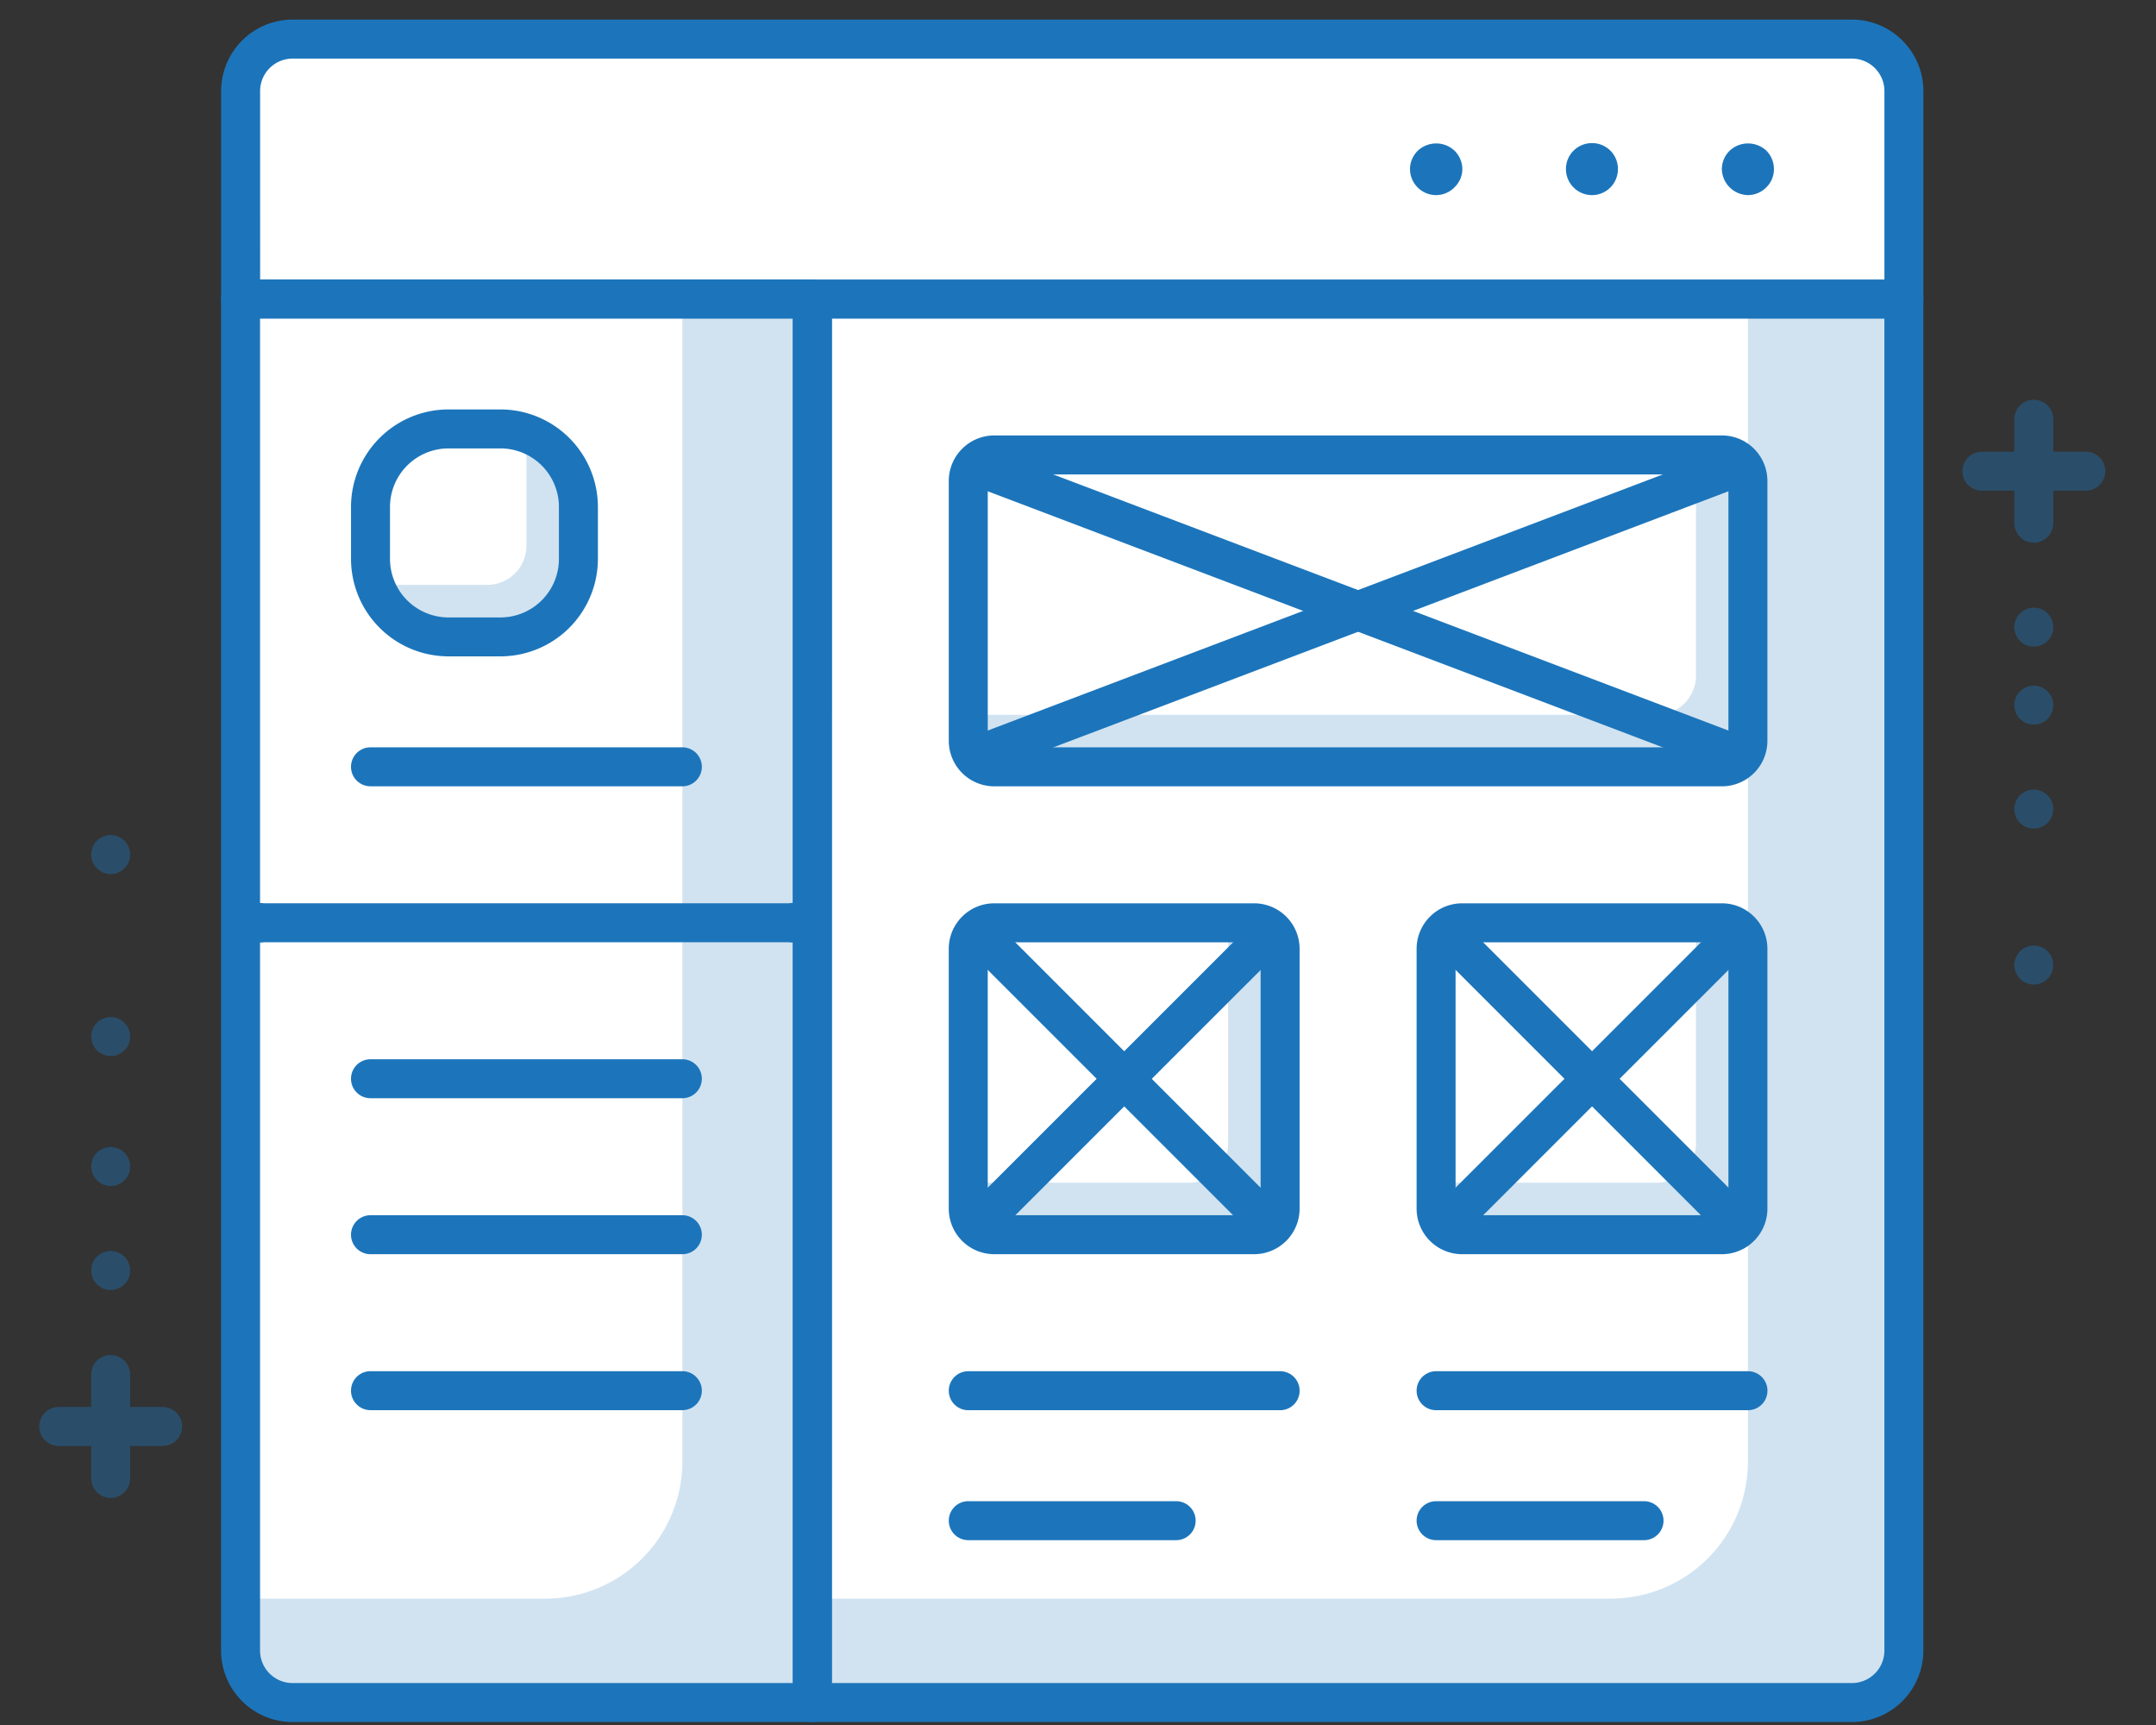 <svg xmlns="http://www.w3.org/2000/svg" width="110" height="88" viewBox="0 0 110 88"><rect x="0" y="0" width="110" height="88" fill="#333333" stroke="none"/><g id="ic-webdev" transform="translate(-141 -1528)"><g id="ic-web_dev" data-name="ic-web dev" transform="translate(143 1529)"><g id="Group_552" data-name="Group 552" transform="translate(0 0)"><path id="Rectangle_1376" data-name="Rectangle 1376" d="M0,0H55.69a0,0,0,0,1,0,0V69.6a2,2,0,0,1-2,2H0a0,0,0,0,1,0,0V0A0,0,0,0,1,0,0Z" transform="translate(39.447 14.254)" fill="#d1e3f1"></path><path id="Rectangle_1400" data-name="Rectangle 1400" d="M0,0H28.839a0,0,0,0,1,0,0V69.6a2,2,0,0,1-2,2H0a0,0,0,0,1,0,0V0A0,0,0,0,1,0,0Z" transform="translate(10.607 14.254)" fill="#d1e3f1"></path><path id="Rectangle_1377" data-name="Rectangle 1377" d="M0,0H47.735a0,0,0,0,1,0,0V59.3a7,7,0,0,1-7,7H0a0,0,0,0,1,0,0V0A0,0,0,0,1,0,0Z" transform="translate(39.445 14.254)" fill="#fff"></path><path id="Path_924" data-name="Path 924" d="M666.453,87.164H613.415a1,1,0,0,1-.994-.994v-71.6a1,1,0,0,1,.994-.994h55.69a.994.994,0,0,1,.994.994V83.518A3.65,3.65,0,0,1,666.453,87.164ZM614.41,85.175h52.044a1.658,1.658,0,0,0,1.657-1.657V15.563h-53.7Z" transform="translate(-573.969 -0.315)" fill="#1c75bb"></path><path id="Rectangle_1378" data-name="Rectangle 1378" d="M2,0H82.861a2,2,0,0,1,2,2V13.259a0,0,0,0,1,0,0H0a0,0,0,0,1,0,0V2A2,2,0,0,1,2,0Z" transform="translate(10.277 0.995)" fill="#fff"></path><path id="Rectangle_1379" data-name="Rectangle 1379" d="M0,0H29.171a0,0,0,0,1,0,0V71.6a0,0,0,0,1,0,0H2a2,2,0,0,1-2-2V0A0,0,0,0,1,0,0Z" transform="translate(10.274 14.254)" fill="none"></path><path id="Path_925" data-name="Path 925" d="M658.8,13.6H591.17V6.976a2.652,2.652,0,0,1,2.652-2.652h74.256A9.28,9.28,0,0,1,658.8,13.6Z" transform="translate(-580.896 -3.33)" fill="#fff"></path><path id="Rectangle_1380" data-name="Rectangle 1380" d="M0,0H22.538a0,0,0,0,1,0,0V59.3a7,7,0,0,1-7,7H0a0,0,0,0,1,0,0V0A0,0,0,0,1,0,0Z" transform="translate(10.277 14.254)" fill="#fff"></path><path id="Path_926" data-name="Path 926" d="M649.494,10.974a1.357,1.357,0,0,1-1.326-1.326,1.328,1.328,0,0,1,.4-.941,1.373,1.373,0,0,1,1.871,0,1.322,1.322,0,0,1,.385.941,1.287,1.287,0,0,1-.385.928A1.319,1.319,0,0,1,649.494,10.974Z" transform="translate(-562.318 -2.021)" fill="#1c75bb"></path><path id="Path_927" data-name="Path 927" d="M642.168,9.652a1.321,1.321,0,0,1,1.326-1.326h0a1.313,1.313,0,0,1,1.326,1.326h0a1.321,1.321,0,0,1-1.326,1.326h0A1.329,1.329,0,0,1,642.168,9.652Z" transform="translate(-564.273 -2.025)" fill="#1c75bb"></path><path id="Path_928" data-name="Path 928" d="M637.506,10.974a1.333,1.333,0,0,1-1.338-1.326,1.328,1.328,0,0,1,.4-.941,1.373,1.373,0,0,1,1.871,0,1.334,1.334,0,0,1,.4.941,1.3,1.3,0,0,1-.4.928A1.313,1.313,0,0,1,637.506,10.974Z" transform="translate(-566.229 -2.021)" fill="#1c75bb"></path><path id="Path_929" data-name="Path 929" d="M676.278,18.822H591.417a1,1,0,0,1-.994-.994V7.22a3.649,3.649,0,0,1,3.646-3.646h79.557a3.649,3.649,0,0,1,3.646,3.646V17.828A1,1,0,0,1,676.278,18.822Zm-83.866-1.989h82.872V7.22a1.66,1.66,0,0,0-1.657-1.657H594.069a1.659,1.659,0,0,0-1.658,1.657Z" transform="translate(-581.14 -3.574)" fill="#1c75bb"></path><rect id="Rectangle_1381" data-name="Rectangle 1381" width="39.778" height="15.911" rx="1" transform="translate(47.402 22.209)" fill="#1c75bb" opacity="0.2"></rect><rect id="Rectangle_1382" data-name="Rectangle 1382" width="15.911" height="15.911" rx="1" transform="translate(47.401 46.077)" fill="#1c75bb" opacity="0.2"></rect><rect id="Rectangle_1383" data-name="Rectangle 1383" width="15.911" height="15.911" rx="1" transform="translate(71.271 46.077)" fill="#1c75bb" opacity="0.2"></rect><path id="Rectangle_1384" data-name="Rectangle 1384" d="M1,0H37.128a0,0,0,0,1,0,0V11.258a2,2,0,0,1-2,2H0a0,0,0,0,1,0,0V1A1,1,0,0,1,1,0Z" transform="translate(47.401 22.209)" fill="#fff"></path><path id="Rectangle_1385" data-name="Rectangle 1385" d="M1,0H13.259a0,0,0,0,1,0,0V11.259a2,2,0,0,1-2,2H0a0,0,0,0,1,0,0V1A1,1,0,0,1,1,0Z" transform="translate(47.401 46.077)" fill="#fff"></path><path id="Rectangle_1386" data-name="Rectangle 1386" d="M1,0H13.259a0,0,0,0,1,0,0V11.259a2,2,0,0,1-2,2H0a0,0,0,0,1,0,0V1A1,1,0,0,1,1,0Z" transform="translate(71.271 46.077)" fill="#fff"></path><path id="Path_930" data-name="Path 930" d="M657.868,37.473H620.741a2.324,2.324,0,0,1-2.32-2.32V21.893a2.324,2.324,0,0,1,2.32-2.32h37.127a2.323,2.323,0,0,1,2.32,2.32V35.153A2.323,2.323,0,0,1,657.868,37.473ZM620.741,21.562a.333.333,0,0,0-.331.331V35.153a.332.332,0,0,0,.331.331h37.127a.332.332,0,0,0,.331-.331V21.893a.332.332,0,0,0-.331-.331Z" transform="translate(-572.014 1.641)" fill="#1c75bb"></path><path id="Path_931" data-name="Path 931" d="M634,55.474h-13.26a2.323,2.323,0,0,1-2.32-2.32V39.894a2.323,2.323,0,0,1,2.32-2.32H634a2.323,2.323,0,0,1,2.32,2.32v13.26A2.323,2.323,0,0,1,634,55.474Zm-13.26-15.911a.333.333,0,0,0-.331.331v13.26a.331.331,0,0,0,.331.331H634a.331.331,0,0,0,.331-.331V39.894a.333.333,0,0,0-.331-.331Z" transform="translate(-572.014 7.508)" fill="#1c75bb"></path><path id="Path_932" data-name="Path 932" d="M652,55.474H638.742a2.324,2.324,0,0,1-2.32-2.32V39.894a2.324,2.324,0,0,1,2.32-2.32H652a2.323,2.323,0,0,1,2.32,2.32v13.26A2.323,2.323,0,0,1,652,55.474ZM638.742,39.563a.334.334,0,0,0-.332.331v13.26a.332.332,0,0,0,.332.331H652a.331.331,0,0,0,.331-.331V39.894a.333.333,0,0,0-.331-.331Z" transform="translate(-566.146 7.508)" fill="#1c75bb"></path><path id="Path_933" data-name="Path 933" d="M620.585,87.164H594.066a3.651,3.651,0,0,1-3.646-3.646V14.568a1,1,0,0,1,.995-.994h29.171a.994.994,0,0,1,.995.994v71.6A.994.994,0,0,1,620.585,87.164Zm-28.176-71.6V83.518a1.659,1.659,0,0,0,1.657,1.657h25.525V15.563Z" transform="translate(-581.141 -0.315)" fill="#1c75bb"></path><rect id="Rectangle_1387" data-name="Rectangle 1387" width="10.608" height="10.608" rx="3" transform="translate(16.903 20.881)" fill="#1c75bb" opacity="0.2"></rect><path id="Rectangle_1388" data-name="Rectangle 1388" d="M3,0H7.956a0,0,0,0,1,0,0V5.956a2,2,0,0,1-2,2H0a0,0,0,0,1,0,0V3A3,3,0,0,1,3,0Z" transform="translate(16.903 20.881)" fill="#fff"></path><g id="Group_566" data-name="Group 566" transform="translate(10.278 19.887)"><path id="Path_934" data-name="Path 934" d="M603.044,31.169h-2.652A4.978,4.978,0,0,1,595.42,26.2V23.544a4.978,4.978,0,0,1,4.972-4.972h2.652a4.978,4.978,0,0,1,4.972,4.972V26.2A4.978,4.978,0,0,1,603.044,31.169Zm-2.652-10.608a2.987,2.987,0,0,0-2.983,2.983V26.2a2.987,2.987,0,0,0,2.983,2.983h2.652a2.986,2.986,0,0,0,2.983-2.983V23.544a2.986,2.986,0,0,0-2.983-2.983Z" transform="translate(-589.789 -18.572)" fill="#1c75bb"></path><path id="Path_935" data-name="Path 935" d="M612.326,33.561H596.414a.994.994,0,0,1,0-1.989h15.911a.994.994,0,0,1,0,1.989Z" transform="translate(-589.789 -14.335)" fill="#1c75bb"></path><path id="Path_936" data-name="Path 936" d="M623.407,39.561H596.6a1.009,1.009,0,1,1,0-1.989h26.8a1.009,1.009,0,1,1,0,1.989Z" transform="translate(-595.42 -12.379)" fill="#1c75bb"></path><path id="Path_937" data-name="Path 937" d="M612.326,45.562H596.414a.994.994,0,0,1,0-1.989h15.911a.994.994,0,0,1,0,1.989Z" transform="translate(-589.789 -10.423)" fill="#1c75bb"></path><path id="Path_938" data-name="Path 938" d="M612.326,51.563H596.414a.994.994,0,0,1,0-1.989h15.911a.994.994,0,0,1,0,1.989Z" transform="translate(-589.789 -8.467)" fill="#1c75bb"></path><path id="Path_939" data-name="Path 939" d="M612.326,57.563H596.414a.994.994,0,0,1,0-1.989h15.911a.994.994,0,0,1,0,1.989Z" transform="translate(-589.789 -6.511)" fill="#1c75bb"></path></g><path id="Path_940" data-name="Path 940" d="M635.327,57.565H619.416a.994.994,0,1,1,0-1.989h15.911a.994.994,0,0,1,0,1.989Z" transform="translate(-572.014 13.376)" fill="#1c75bb"></path><path id="Path_941" data-name="Path 941" d="M630.022,62.565H619.416a.994.994,0,1,1,0-1.989h10.606a.994.994,0,0,1,0,1.989Z" transform="translate(-572.014 15.006)" fill="#1c75bb"></path><path id="Path_942" data-name="Path 942" d="M653.328,57.565H637.417a.994.994,0,1,1,0-1.989h15.911a.994.994,0,0,1,0,1.989Z" transform="translate(-566.146 13.376)" fill="#1c75bb"></path><path id="Path_943" data-name="Path 943" d="M648.024,62.565H637.417a.994.994,0,1,1,0-1.989h10.608a.994.994,0,0,1,0,1.989Z" transform="translate(-566.146 15.006)" fill="#1c75bb"></path><path id="Path_944" data-name="Path 944" d="M637.916,54.648a.992.992,0,0,1-.7-1.7L651.8,38.367a.995.995,0,0,1,1.407,1.407L638.62,54.359A1,1,0,0,1,637.916,54.648Z" transform="translate(-565.983 7.672)" fill="#1c75bb"></path><path id="Path_945" data-name="Path 945" d="M652.5,54.648a.994.994,0,0,1-.7-.289L637.214,39.773a.995.995,0,0,1,1.407-1.407l14.585,14.585a.992.992,0,0,1-.7,1.7Z" transform="translate(-565.983 7.672)" fill="#1c75bb"></path><path id="Path_946" data-name="Path 946" d="M619.915,54.648a.992.992,0,0,1-.7-1.7L633.8,38.367a.995.995,0,0,1,1.407,1.407L620.619,54.359A1,1,0,0,1,619.915,54.648Z" transform="translate(-571.851 7.672)" fill="#1c75bb"></path><path id="Path_947" data-name="Path 947" d="M634.5,54.648a.994.994,0,0,1-.7-.289L619.213,39.773a.995.995,0,1,1,1.407-1.407L635.2,52.952a.992.992,0,0,1-.7,1.7Z" transform="translate(-571.851 7.672)" fill="#1c75bb"></path><path id="Path_948" data-name="Path 948" d="M619.915,36.647a.994.994,0,0,1-.353-1.924l38.453-14.585a1,1,0,1,1,.707,1.86L620.269,36.584A1,1,0,0,1,619.915,36.647Z" transform="translate(-571.851 1.804)" fill="#1c75bb"></path><path id="Path_949" data-name="Path 949" d="M658.368,36.647a1,1,0,0,1-.353-.064L619.563,22a1,1,0,1,1,.707-1.86l38.453,14.585a.994.994,0,0,1-.354,1.924Z" transform="translate(-571.851 1.804)" fill="#1c75bb"></path><g id="Group_565" data-name="Group 565" transform="translate(0 19.391)" opacity="0.4"><path id="Path_950" data-name="Path 950" d="M663.72,22.187h-5.3a.994.994,0,0,1,0-1.989h5.3a.994.994,0,0,1,0,1.989Z" transform="translate(-559.302 -17.546)" fill="#1c75bb"></path><path id="Path_951" data-name="Path 951" d="M660.416,25.491a1,1,0,0,1-.994-.994v-5.3a.994.994,0,1,1,1.989,0v5.3A1,1,0,0,1,660.416,25.491Z" transform="translate(-558.65 -18.198)" fill="#1c75bb"></path><ellipse id="Ellipse_21" data-name="Ellipse 21" cx="0.994" cy="0.994" rx="0.994" ry="0.994" transform="translate(100.772 10.608)" fill="#1c75bb"></ellipse><ellipse id="Ellipse_22" data-name="Ellipse 22" cx="0.994" cy="0.994" rx="0.994" ry="0.994" transform="translate(100.772 14.587)" fill="#1c75bb"></ellipse><ellipse id="Ellipse_23" data-name="Ellipse 23" cx="0.994" cy="0.994" rx="0.994" ry="0.994" transform="translate(100.772 19.891)" fill="#1c75bb"></ellipse><ellipse id="Ellipse_24" data-name="Ellipse 24" cx="0.994" cy="0.994" rx="0.994" ry="0.994" transform="translate(100.772 27.847)" fill="#1c75bb"></ellipse><path id="Path_952" data-name="Path 952" d="M589.72,58.94h-5.3a.994.994,0,0,1,0-1.989h5.3a.994.994,0,1,1,0,1.989Z" transform="translate(-583.422 -5.566)" fill="#1c75bb"></path><path id="Path_953" data-name="Path 953" d="M586.416,62.244a1,1,0,0,1-.994-.994v-5.3a.994.994,0,0,1,1.989,0v5.3A1,1,0,0,1,586.416,62.244Z" transform="translate(-582.77 -6.218)" fill="#1c75bb"></path><ellipse id="Ellipse_25" data-name="Ellipse 25" cx="0.994" cy="0.994" rx="0.994" ry="0.994" transform="translate(2.653 43.429)" fill="#1c75bb"></ellipse><ellipse id="Ellipse_26" data-name="Ellipse 26" cx="0.994" cy="0.994" rx="0.994" ry="0.994" transform="translate(2.653 38.125)" fill="#1c75bb"></ellipse><ellipse id="Ellipse_27" data-name="Ellipse 27" cx="0.994" cy="0.994" rx="0.994" ry="0.994" transform="translate(2.653 31.494)" fill="#1c75bb"></ellipse><ellipse id="Ellipse_28" data-name="Ellipse 28" cx="0.994" cy="0.994" rx="0.994" ry="0.994" transform="translate(2.653 22.211)" fill="#1c75bb"></ellipse></g></g></g><rect id="area" width="110" height="88" transform="translate(141 1528)" fill="red" opacity="0"></rect></g></svg>